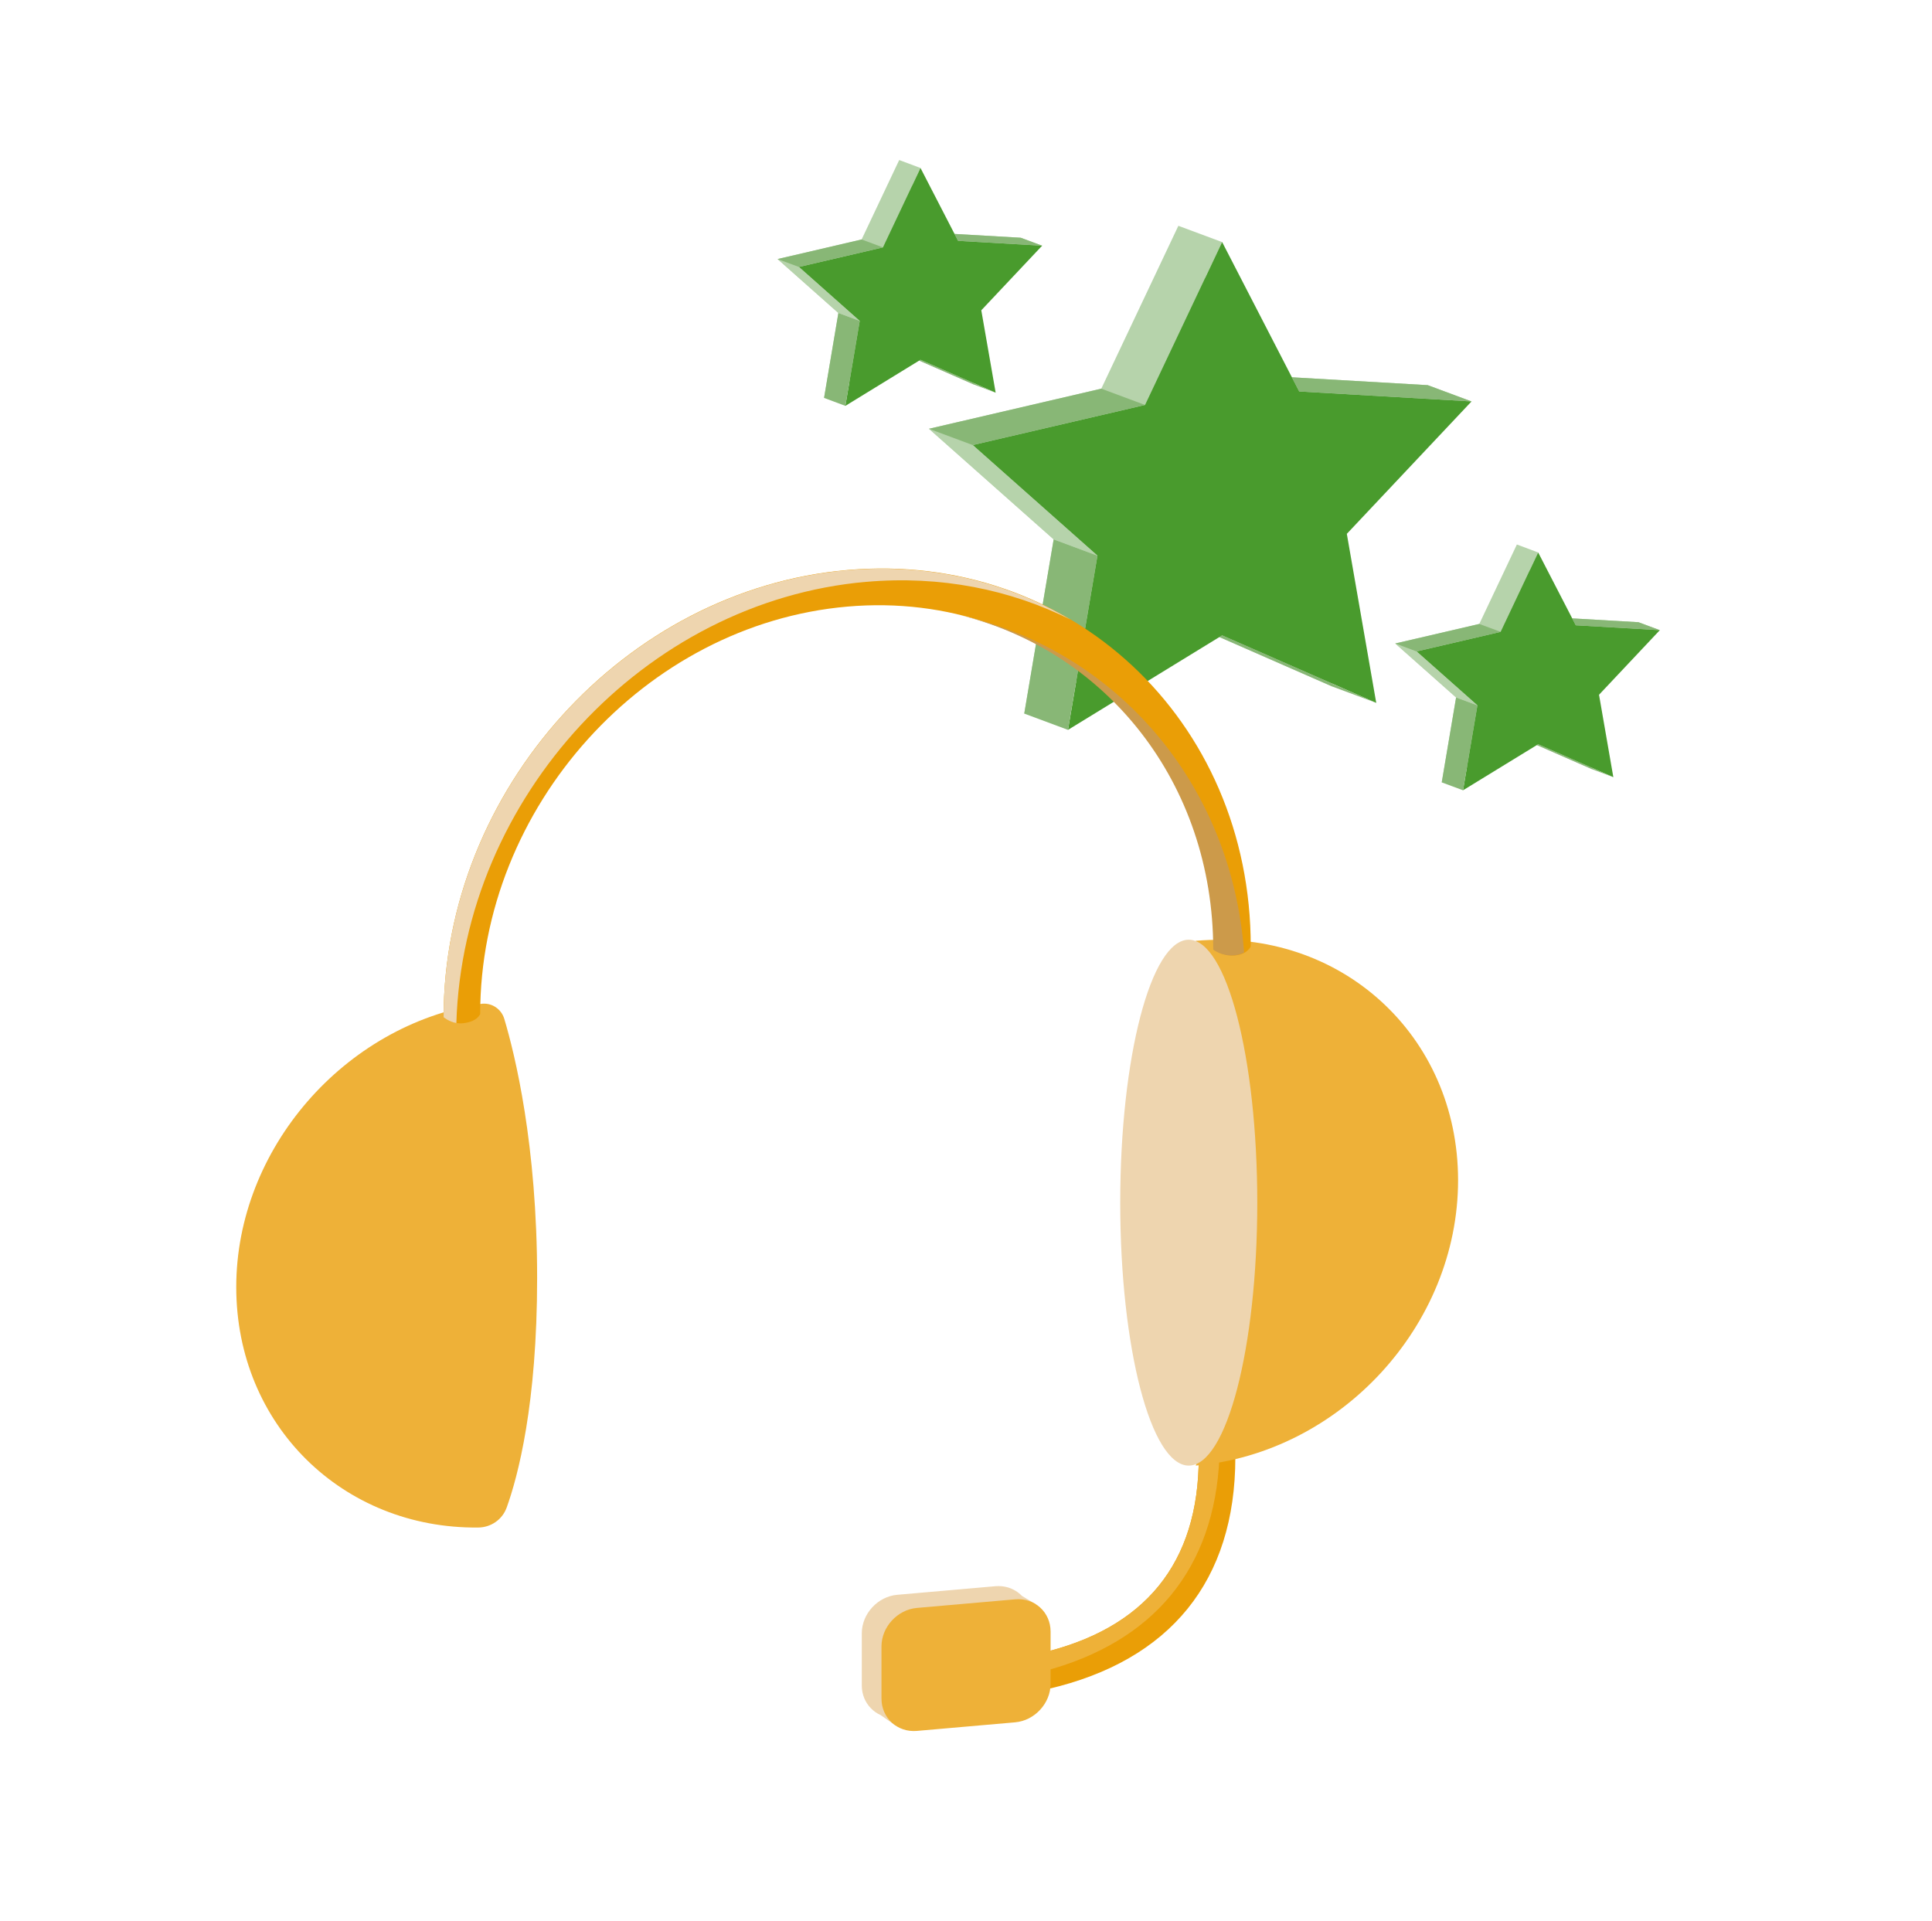 <svg width="181" height="180" viewBox="0 0 181 180" fill="none" xmlns="http://www.w3.org/2000/svg">
<g clip-path="url(#clip0_2288_115423)">
<path d="M137.859 37.612L133.758 36.086L117.615 35.152L112.91 26.029L114.496 22.682L110.395 21.156L103.174 36.416L87.031 40.174L98.713 50.536L95.957 66.859L110.395 58.005L124.836 64.331L122.076 48.492L130.124 39.947L128.74 43.264L137.859 37.612Z" fill="#B6D3AB"/>
<path d="M114.496 22.678L121.717 36.678L137.86 37.612L126.178 50.018L128.933 65.856L114.496 59.531L100.055 68.385L102.815 52.062L91.133 41.7L107.276 37.942L114.496 22.678Z" fill="#499B2D"/>
<path d="M98.713 50.536L102.813 52.062L100.054 68.384L95.957 66.859L98.713 50.536Z" fill="#88B776"/>
<path d="M91.132 41.699L87.031 40.174L98.713 50.536L102.814 52.061L91.132 41.699Z" fill="#B6D3AB"/>
<path d="M103.174 36.416L107.275 37.942L91.132 41.7L87.031 40.174L103.174 36.416Z" fill="#88B776"/>
<path d="M133.759 36.087L137.86 37.612L121.717 36.678L121.031 35.35L133.759 36.087Z" fill="#88B776"/>
<path d="M128.933 65.856L124.836 64.331L114.238 59.685L114.495 59.531L128.933 65.856Z" fill="#88B776"/>
<path d="M97.634 23.02L95.632 22.275L87.76 21.821L85.468 17.372L86.239 15.74L84.242 14.994L80.72 22.438L72.848 24.272L78.543 29.324L77.201 37.282L84.242 32.962L91.283 36.048L89.937 28.326L93.858 24.16L93.186 25.776L97.634 23.02Z" fill="#B6D3AB"/>
<path d="M86.238 15.74L89.76 22.567L97.632 23.021L91.933 29.072L93.279 36.794L86.238 33.709L79.197 38.028L80.543 30.07L74.848 25.014L82.72 23.18L86.238 15.74Z" fill="#499B2D"/>
<path d="M78.544 29.324L80.546 30.07L79.2 38.028L77.203 37.282L78.544 29.324Z" fill="#88B776"/>
<path d="M74.849 25.013L72.848 24.271L78.543 29.324L80.544 30.07L74.849 25.013Z" fill="#B6D3AB"/>
<path d="M80.72 22.438L82.721 23.179L74.849 25.013L72.848 24.272L80.72 22.438Z" fill="#88B776"/>
<path d="M95.631 22.275L97.632 23.02L89.76 22.566L89.426 21.919L95.631 22.275Z" fill="#88B776"/>
<path d="M93.282 36.793L91.285 36.048L86.117 33.785L86.242 33.708L93.282 36.793Z" fill="#88B776"/>
<path d="M155.501 59.043L153.5 58.297L145.628 57.843L143.335 53.395L144.106 51.762L142.109 51.017L138.587 58.46L130.715 60.29L136.414 65.347L135.069 73.304L142.109 68.985L149.15 72.07L147.805 64.348L151.73 60.183L151.053 61.798L155.501 59.043Z" fill="#B6D3AB"/>
<path d="M144.105 51.763L147.628 58.585L155.5 59.043L149.805 65.094L151.146 72.816L144.105 69.731L137.064 74.046L138.41 66.088L132.715 61.036L140.587 59.202L144.105 51.763Z" fill="#499B2D"/>
<path d="M136.416 65.347L138.413 66.088L137.067 74.046L135.07 73.305L136.416 65.347Z" fill="#88B776"/>
<path d="M132.716 61.036L130.715 60.29L136.414 65.347L138.411 66.088L132.716 61.036Z" fill="#B6D3AB"/>
<path d="M138.587 58.46L140.588 59.201L132.716 61.035L130.715 60.29L138.587 58.46Z" fill="#88B776"/>
<path d="M153.498 58.297L155.499 59.043L147.627 58.585L147.293 57.938L153.498 58.297Z" fill="#88B776"/>
<path d="M151.149 72.816L149.152 72.07L143.984 69.808L144.109 69.731L151.149 72.816Z" fill="#88B776"/>
<path d="M98.15 158.256L97.379 154.918C107.282 152.634 112.305 146.45 112.305 136.538H115.733C115.733 148.091 109.652 155.603 98.15 158.256Z" fill="#EA9E06"/>
<path d="M114.246 136.538H112.305C112.305 146.45 107.282 152.634 97.379 154.918L97.765 156.593C108.118 153.846 113.783 146.947 114.242 136.538H114.246Z" fill="#EEB138"/>
<path d="M97.04 150.306L95.745 149.531C95.385 149.158 94.931 148.879 94.417 148.729C94.057 148.627 93.671 148.584 93.264 148.618L84.055 149.424C82.23 149.582 80.738 151.206 80.738 153.032V157.921C80.738 158.766 81.06 159.511 81.587 160.051C81.848 160.321 82.157 160.54 82.504 160.694L83.914 161.68L84.308 160.925L93.264 160.141C95.09 159.983 96.581 158.359 96.581 156.533V151.643C96.581 151.262 96.512 150.902 96.392 150.572L97.04 150.306Z" fill="#EED5AF"/>
<path d="M47.463 141.26C47.06 142.374 45.998 143.107 44.815 143.12C32.126 143.257 22.133 133.53 22.133 120.592C22.133 107.655 32.255 96.033 45.055 94.058C46.032 93.908 46.962 94.516 47.245 95.463C48.243 98.806 50.321 107.248 50.321 119.731C50.321 131.61 48.517 138.342 47.463 141.265V141.26Z" fill="#EEB138"/>
<path d="M95.108 161.371L85.899 162.176C84.073 162.335 82.582 160.972 82.582 159.151V154.261C82.582 152.436 84.073 150.816 85.899 150.653L95.108 149.848C96.933 149.689 98.425 151.052 98.425 152.873V157.762C98.425 159.588 96.933 161.208 95.108 161.371Z" fill="#EEB138"/>
<path d="M112.016 137.318C125.596 136.131 136.6 124.158 136.6 110.582C136.6 97.006 125.591 86.957 112.016 88.149C112.016 88.149 116.699 98.223 116.537 112.686C116.382 126.493 112.016 137.322 112.016 137.322V137.318Z" fill="#EEB138"/>
<path d="M111.369 137.318C114.914 137.318 117.788 126.288 117.788 112.682C117.788 99.076 114.914 88.046 111.369 88.046C107.823 88.046 104.949 99.076 104.949 112.682C104.949 126.288 107.823 137.318 111.369 137.318Z" fill="#EED5AF"/>
<path d="M79.368 53.408C58.52 55.234 41.559 74.02 41.559 95.292C41.559 95.292 42.381 95.999 43.427 95.867C44.785 95.695 44.987 94.993 44.987 94.993C44.987 75.61 60.41 58.495 79.368 56.836C98.326 55.178 113.749 69.598 113.749 88.976C113.749 88.976 114.554 89.619 115.716 89.516C116.877 89.413 117.177 88.676 117.177 88.676C117.177 67.404 100.216 51.583 79.368 53.408Z" fill="#EA9E06"/>
<path d="M81.155 54.517C88.114 53.908 94.645 55.233 100.28 58.052C94.285 54.5 87.094 52.751 79.368 53.424C58.52 55.25 41.559 74.036 41.559 95.309C41.559 95.309 42.051 95.728 42.754 95.857C43.384 74.748 60.367 56.33 81.155 54.513V54.517Z" fill="#EED5AF"/>
<path d="M89.703 57.577C103.583 60.885 113.662 73.308 113.662 88.975C113.662 88.975 114.468 89.614 115.629 89.515C116.041 89.481 116.336 89.37 116.555 89.241C115.355 73.219 104.393 60.795 89.703 57.581V57.577Z" fill="#CC9A4A"/>
</g>
<defs>
<clipPath id="clip0_2288_115423">
<rect width="180" height="180" fill="white" transform="translate(0.5)"/>
</clipPath>
</defs>
</svg>
